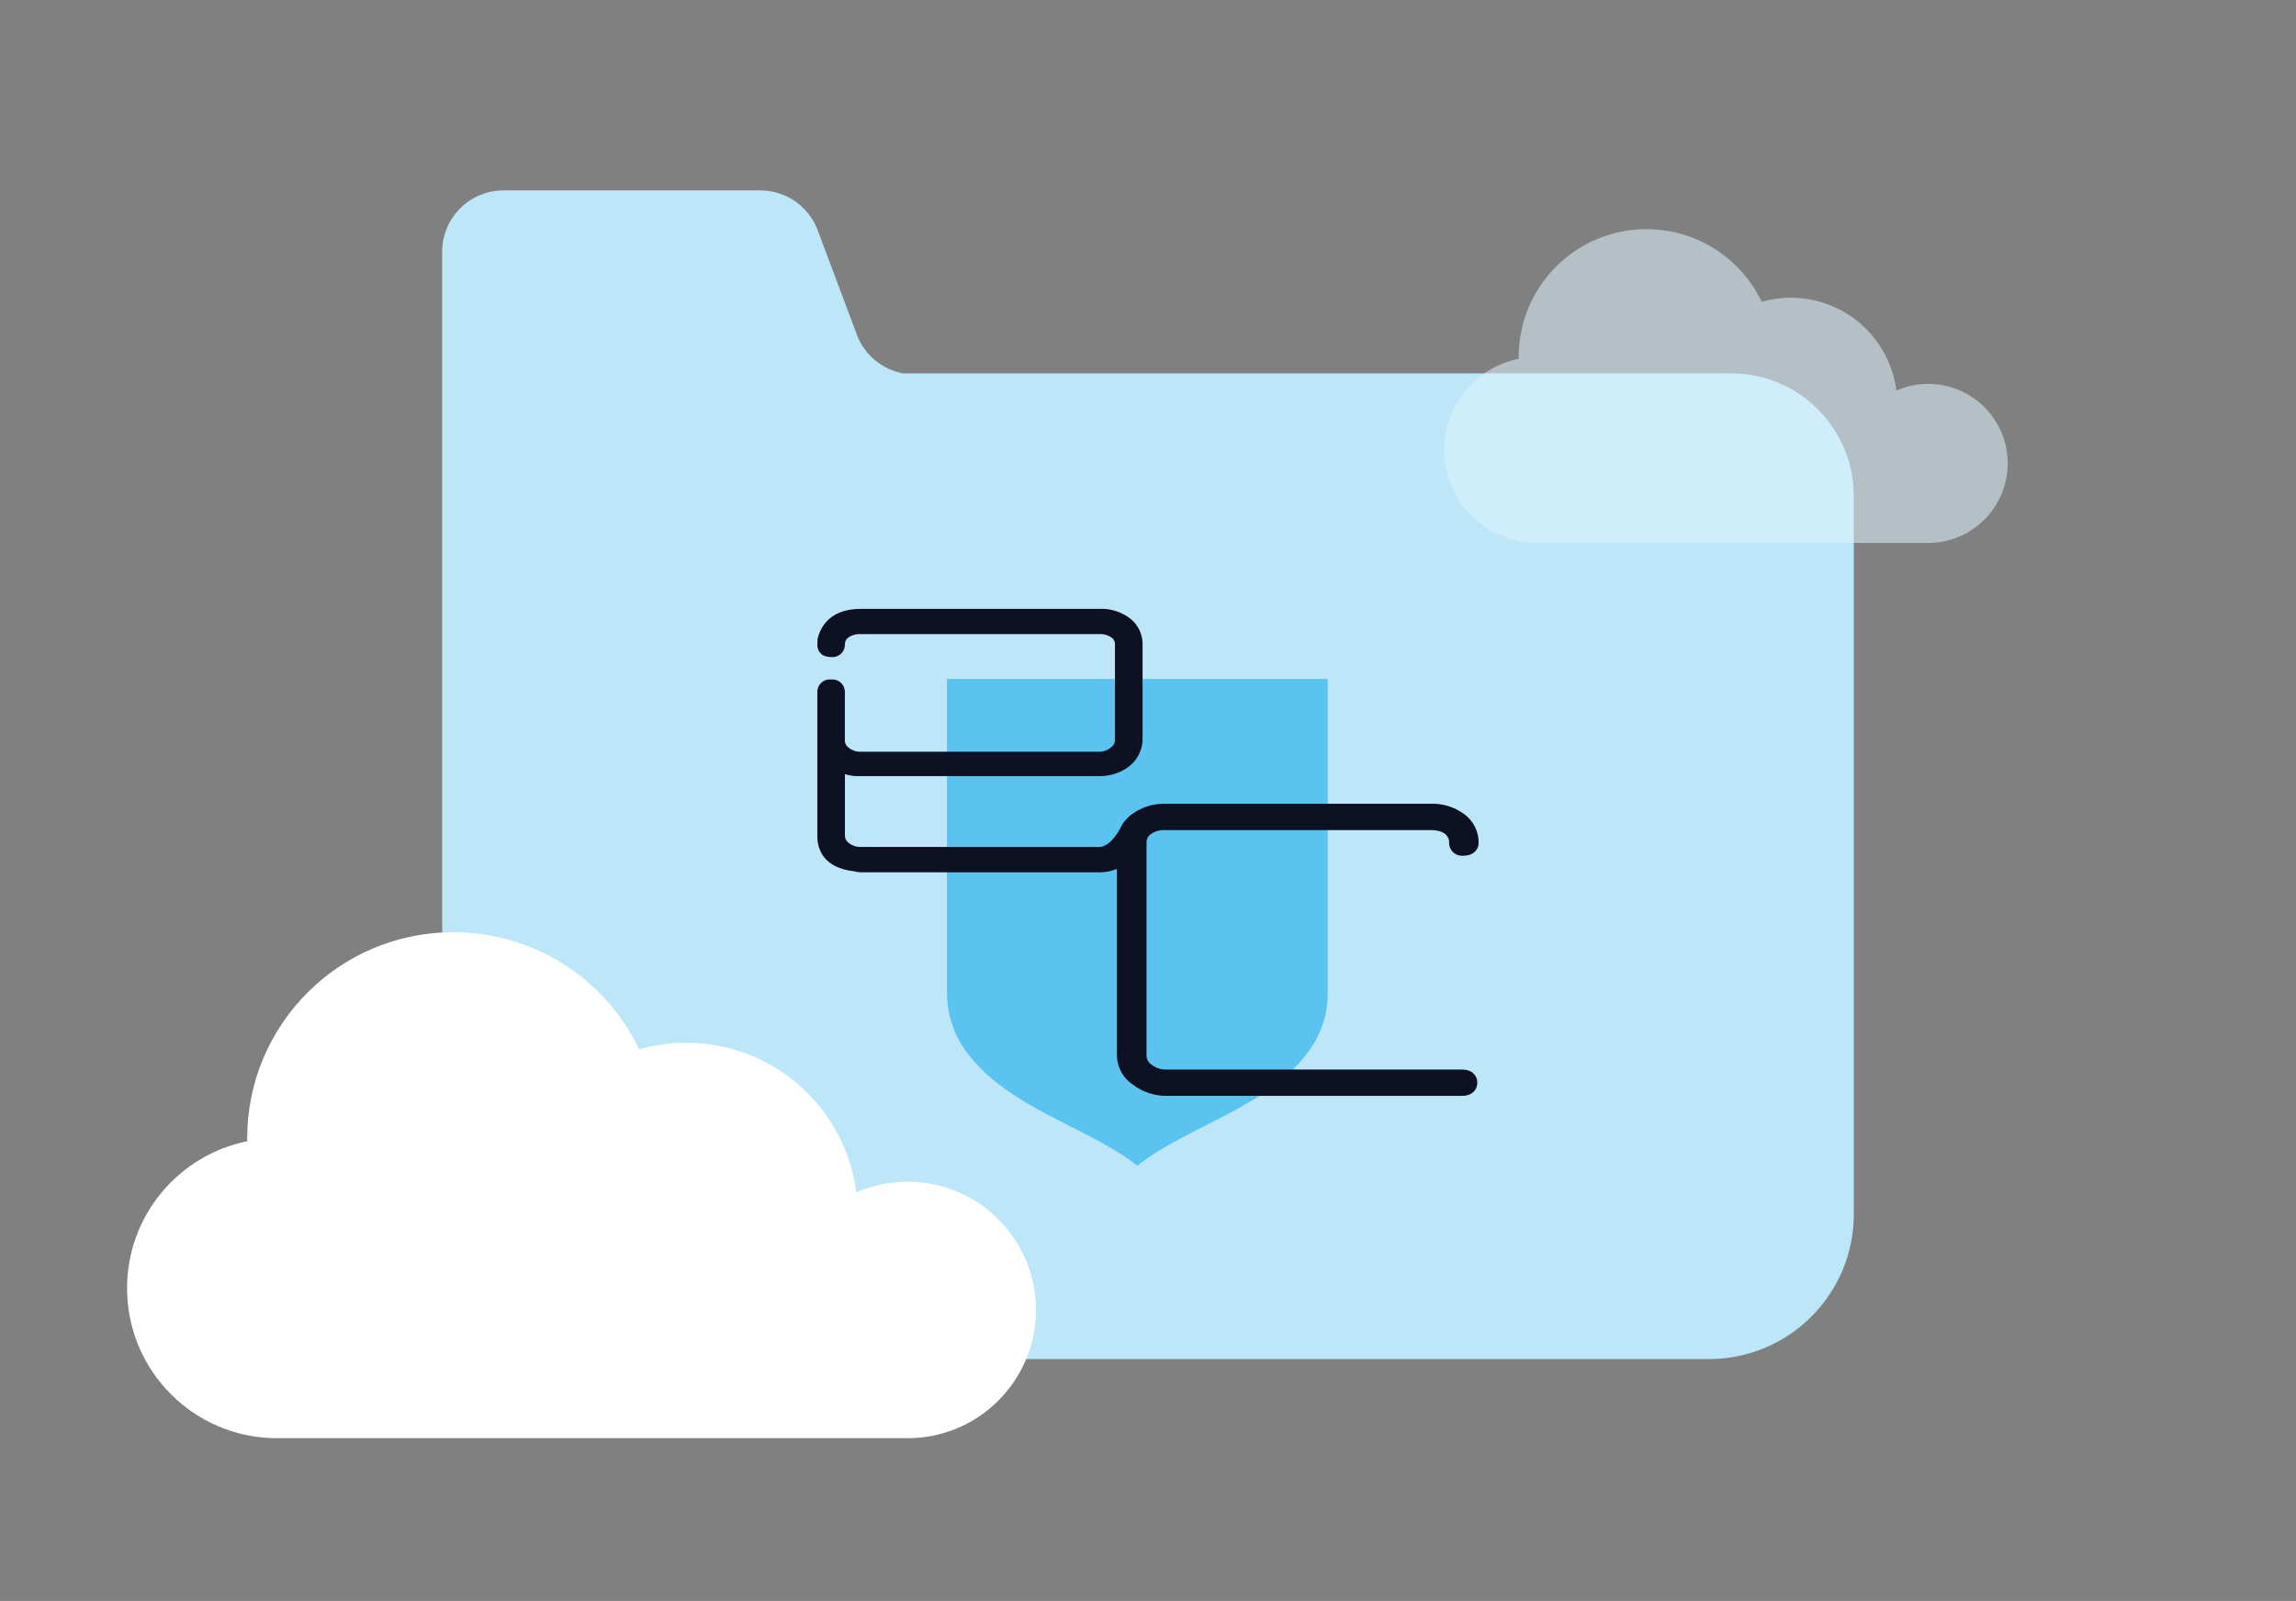 <?xml version="1.0" encoding="UTF-8"?>
<svg xmlns="http://www.w3.org/2000/svg" id="Capa_1" data-name="Capa 1" viewBox="0 0 121.749 84.881">
  <rect x="0" y="0" width="121.749" height="84.881" fill="#808080" stroke="none"/>
  <defs>
    <style>
      .cls-1 {
        fill: #bde7f9;
      }

      .cls-1, .cls-2, .cls-3, .cls-4 {
        stroke-width: 0px;
      }

      .cls-2 {
        fill: #fff;
      }

      .cls-3 {
        fill: #def3fc;
        opacity: .56;
      }

      .cls-4 {
        fill: #5bc3f0;
      }

      .cls-5 {
        fill: #0e1023;
        stroke: #0e1023;
        stroke-miterlimit: 10;
        stroke-width: .312px;
      }
    </style>
  </defs>
  <path class="cls-1" d="m91.792,19.795h-43.912c-1.102-.209-2.039-.972-2.443-2.049l-2.078-5.54c-.476-1.27-1.691-2.112-3.047-2.112h-13.61c-1.797,0-3.254,1.457-3.254,3.254v52.199c0,3.595,2.914,6.509,6.509,6.509h60.66c4.244,0,7.684-3.44,7.684-7.684V26.304c0-3.595-2.914-6.509-6.509-6.509Z"></path>
  <g>
    <path class="cls-4" d="m50.215,35.996v16.634c0,1.102.338,2.181.983,3.074,2.198,3.043,6.414,3.997,9.107,6.098,0,0.0 0.0 0.0 0.0 0h.012c0-0.0 0-0.0 0-0,2.629-2.101,6.909-3.056,9.107-6.098.645-.893.983-1.972.983-3.074v-16.634h-20.193Z"></path>
    <path class="cls-5" d="m77.518,45.217c.029.001.058-.001.087-.005.476,0,.646-.279.646-.541.002-.54-.253-1.049-.687-1.371-.497-.37-1.106-.557-1.725-.529h-14.041c-.604-.017-1.196.168-1.684.524-.185.137-.344.305-.471.496-.331.702-.823,1.269-1.372,1.269h-12.615c-.266.009-.527-.076-.736-.24-.168-.116-.269-.305-.273-.509v-3.486c.214.084.438.139.667.166h12.958c.524.016,1.039-.143,1.464-.451.404-.296.658-.756.694-1.256v-5.117c.005-.484-.212-.943-.589-1.246-.448-.344-1.005-.516-1.569-.484h-12.615c-1.481,0-1.987.798-2.151,1.469l-.008.311c0,.078.028.463.574.463.277.038.532-.155.57-.431.004-.027.005-.054.005-.081-.004-.193.086-.376.242-.49.224-.156.495-.232.767-.215h12.614c.273-.017.543.059.767.215.156.114.247.297.242.49v5.095c-.012.203-.119.388-.289.5-.203.166-.458.254-.721.25h-12.615c-.266.009-.527-.076-.736-.24-.17-.117-.272-.309-.274-.516v-2.562c.007-.279-.214-.51-.492-.517-.028-.001-.055.001-.083.005-.276-.039-.531.154-.569.43-.004.03-.006.06-.004.09v7.609c0,.694.312,1.556,1.8,1.727.117.032.237.05.359.053h12.615c.388.007.771-.085,1.113-.267v10.165c.018.562.309,1.081.78,1.389.488.374,1.087.573,1.702.567h15.669c.476,0,.646-.28.646-.542s-.169-.541-.646-.541h-15.669c-.322.012-.638-.091-.892-.289-.197-.13-.321-.347-.333-.583v-11.315c-.005-.225.1-.438.282-.571.255-.18.563-.268.875-.25h14.04c.872,0,1.082.382,1.157.682v.136c-.006.295.228.54.523.546Z"></path>
  </g>
  <path class="cls-2" d="m48.129,62.652c-.968,0-1.887.205-2.72.57-.571-4.475-4.391-7.936-9.022-7.936-.865,0-1.7.123-2.493.349-1.76-3.674-5.513-6.211-9.859-6.211-6.034,0-10.926,4.892-10.926,10.926,0,.053.003.104.004.157-3.636.731-6.375,3.942-6.375,7.794,0,4.391,3.56,7.951,7.951,7.951h33.441c3.755,0,6.8-3.044,6.8-6.799s-3.044-6.8-6.8-6.8Z"></path>
  <path class="cls-3" d="m102.245,20.353c-.6,0-1.17.127-1.687.353-.354-2.775-2.723-4.921-5.594-4.921-.536,0-1.054.076-1.546.216-1.091-2.278-3.418-3.851-6.113-3.851-3.742,0-6.775,3.033-6.775,6.775,0,.033.002.065.002.097-2.255.453-3.953,2.445-3.953,4.833,0,2.723,2.207,4.93,4.93,4.93h20.736c2.329,0,4.216-1.888,4.216-4.216s-1.888-4.216-4.216-4.216Z"></path>
</svg>
